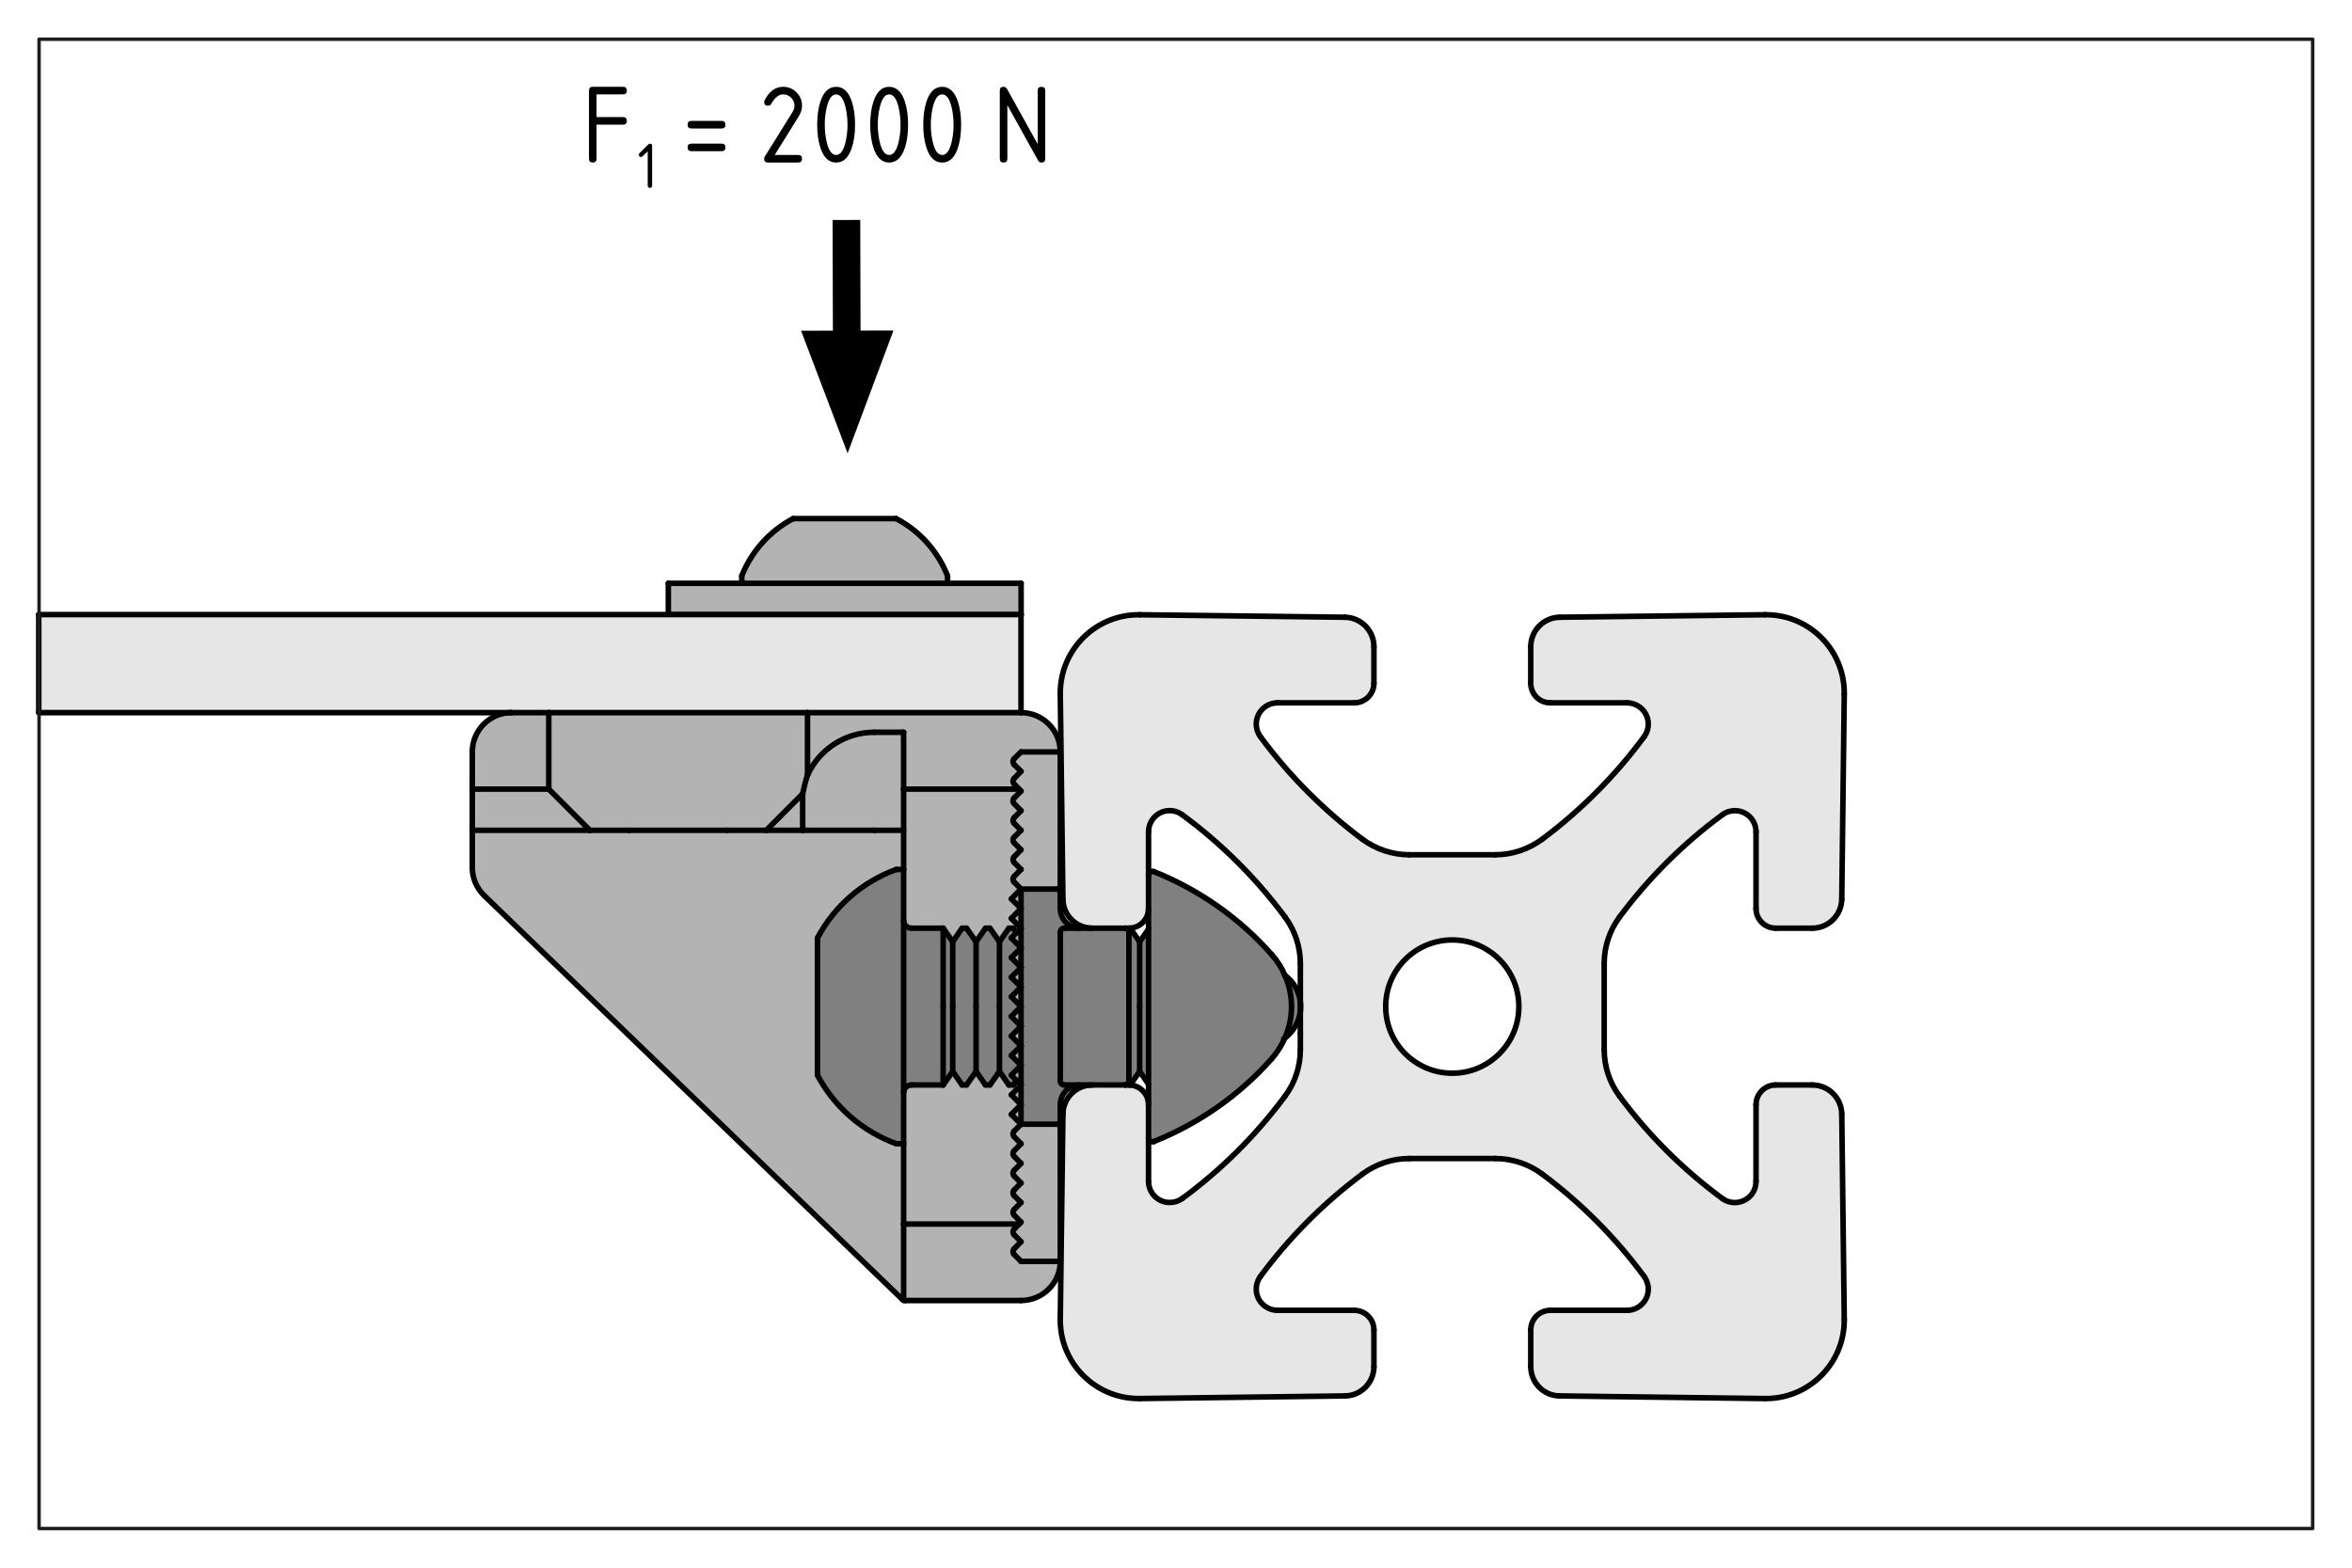 <?xml version="1.0" encoding="UTF-8"?>
<svg xmlns="http://www.w3.org/2000/svg" version="1.1" viewBox="0 0 170.079 113.386">
  <!-- Generator: Adobe Illustrator 29.4.0, SVG Export Plug-In . SVG Version: 2.1.0 Build 152)  -->
  <defs>
    <style>
      .st0 {
        stroke-width: 2px;
      }

      .st0, .st1, .st2 {
        fill: none;
      }

      .st0, .st2 {
        stroke: #000;
      }

      .st3 {
        fill: gray;
      }

      .st4 {
        fill: #b3b3b3;
      }

      .st5 {
        fill: #e6e6e6;
      }

      .st1 {
        stroke: #1d1d1b;
        stroke-width: .25px;
      }

      .st1, .st2 {
        stroke-linecap: round;
        stroke-linejoin: round;
      }

      .st2 {
        stroke-width: .4px;
      }
    </style>
  </defs>
  <g id="Kontur">
    <g id="LINE">
      <g>
        <g>
          <polygon class="st4" points="73.839 42.188 73.839 44.458 48.329 44.458 48.329 42.188 53.639 42.188 68.519 42.188 73.839 42.188"/>
          <path class="st4" d="M68.519,41.648v.54h-14.88v-.54c.71-1.78,2.03-3.25,3.72-4.14h7.44c1.7.89,3.02,2.36,3.72,4.14Z"/>
        </g>
        <g>
          <line class="st2" x1="48.329" y1="42.188" x2="48.329" y2="44.458"/>
          <line class="st2" x1="73.839" y1="44.458" x2="73.839" y2="42.188"/>
          <line class="st2" x1="53.639" y1="41.648" x2="53.639" y2="42.188"/>
          <line class="st2" x1="68.519" y1="42.188" x2="68.519" y2="41.648"/>
          <path class="st2" d="M57.359,37.508c-1.69.89-3.01,2.36-3.72,4.14"/>
          <path class="st2" d="M68.519,41.648c-.7-1.78-2.02-3.25-3.72-4.14"/>
          <line class="st2" x1="48.329" y1="44.458" x2="73.839" y2="44.458"/>
          <polyline class="st2" points="48.329 42.188 53.639 42.188 68.519 42.188 73.839 42.188"/>
          <line class="st2" x1="57.359" y1="37.508" x2="64.799" y2="37.508"/>
        </g>
      </g>
    </g>
    <g id="ARC">
      <g>
        <g>
          <path class="st5" d="M133.363,95.413v.14c-.04,3.13-2.61,5.64-5.74,5.6l-14.84-.19c-1.16-.01-2.09-.96-2.09-2.12v-2.65c0-.79.63-1.42,1.41-1.42h5.55c.85,0,1.54-.69,1.54-1.54,0-.32-.11-.64-.3-.91-2.08-2.82-4.57-5.32-7.38-7.41-.98-.73-2.17-1.12-3.39-1.12h-6.21c-1.22,0-2.41.39-3.39,1.12-2.81,2.09-5.3,4.59-7.38,7.41-.5.69-.36,1.65.33,2.15.26.19.58.3.91.3h5.55c.78,0,1.42.63,1.42,1.42v2.65c0,1.16-.94,2.11-2.1,2.12l-14.84.19h-.14c-3.13-.04-5.64-2.61-5.6-5.74l.19-14.84c.01-1.16.96-2.1,2.12-2.1h2.65c.78,0,1.42.64,1.42,1.42v5.55c0,.85.69,1.53,1.53,1.53.33,0,.65-.1.91-.29,2.83-2.08,5.33-4.57,7.42-7.39.73-.97,1.12-2.16,1.12-3.38v-2.76c.03-.24.03-.47,0-.7v-2.76c0-1.22-.39-2.4-1.12-3.38-2.09-2.81-4.59-5.3-7.42-7.38-.68-.51-1.64-.36-2.14.32-.2.27-.3.59-.3.91v5.55c0,.79-.64,1.42-1.42,1.42h-2.65c-1.16,0-2.11-.93-2.12-2.1l-.19-14.83v-.15c.04-3.13,2.61-5.63,5.74-5.59l14.84.18c1.16.02,2.1.96,2.1,2.13v2.65c0,.78-.64,1.41-1.42,1.41h-5.55c-.85,0-1.54.69-1.54,1.54,0,.33.11.65.3.91,2.08,2.82,4.57,5.32,7.38,7.42.98.72,2.17,1.12,3.39,1.12h6.21c1.22,0,2.41-.4,3.39-1.12,2.81-2.1,5.3-4.6,7.38-7.42.5-.68.36-1.64-.33-2.15-.26-.19-.58-.3-.91-.3h-5.55c-.78,0-1.41-.63-1.41-1.41v-2.65c0-1.17.93-2.11,2.09-2.13l14.84-.18c.05-.01.1-.01.14,0,3.13.03,5.64,2.6,5.6,5.74l-.18,14.83c-.02,1.17-.97,2.1-2.13,2.1h-2.65c-.78,0-1.42-.63-1.42-1.42v-5.55c0-.84-.68-1.53-1.53-1.53-.33,0-.65.1-.91.3-2.83,2.08-5.33,4.57-7.42,7.38-.73.98-1.12,2.16-1.12,3.38v6.22c0,1.22.39,2.41,1.12,3.38,2.09,2.82,4.59,5.31,7.42,7.39.68.5,1.64.35,2.15-.33.19-.26.29-.58.29-.91v-5.55c0-.78.64-1.42,1.42-1.42h2.65c1.16,0,2.11.94,2.13,2.1l.18,14.84ZM109.833,72.803c0-2.66-2.15-4.82-4.81-4.82-2.67,0-4.82,2.16-4.82,4.82s2.15,4.82,4.82,4.82c2.66,0,4.81-2.16,4.81-4.82Z"/>
          <path class="st3" d="M94.033,72.453c.03.23.03.46,0,.7v-.7Z"/>
          <path class="st3" d="M94.033,72.453v.7c-.1.76-.5,1.45-1.12,1.92.64-1.44.64-3.09,0-4.53.51.37.88.92,1.05,1.55.03.12.05.24.07.36Z"/>
          <path class="st3" d="M92.913,75.073c-.23.53-.55,1.04-.95,1.5-2.33,2.63-5.25,4.68-8.52,5.99-.04.01-.07.02-.11.02-.16,0-.28-.13-.28-.28v-18.99c0-.04,0-.08.02-.11.06-.15.22-.22.37-.16,3.27,1.31,6.19,3.36,8.52,6,.41.46.73.97.95,1.5.64,1.44.64,3.09,0,4.53Z"/>
          <polygon class="st3" points="83.053 67.203 83.053 78.413 82.413 77.493 82.413 72.803 82.413 68.113 83.053 67.203"/>
          <path class="st3" d="M82.413,72.803v4.69l-.69.98h-.37c.15,0,.28-.13.28-.28v-10.77c0-.14-.1-.26-.23-.28v-.01h.32l.69.98v4.69Z"/>
          <path class="st3" d="M81.633,67.423v10.77c0,.15-.13.28-.28.28h-4.4c-.15,0-.28-.13-.28-.28v-10.77c0-.16.13-.29.28-.29h4.4c.02,0,.03,0,.05.01.13.02.23.14.23.28Z"/>
          <path class="st3" d="M81.403,67.133v.01c-.02-.01-.03-.01-.05-.01h.05Z"/>
          <path class="st3" d="M78.093,67.133h-1.14c-.15,0-.28.13-.28.29v10.77c0,.15.13.28.28.28h1.14c-.79,0-1.42.64-1.42,1.42v1.13c0,.16-.13.29-.28.29h-2.56l-.08-.09c.05-.05.08-.12.08-.2v-16.44c0-.07-.03-.15-.08-.2l.08-.08h2.56c.15,0,.28.12.28.28v1.13c0,.79.63,1.42,1.42,1.42Z"/>
          <path class="st4" d="M76.673,90.943v.29h-2.84l-.5-.51c-.11-.11-.11-.29,0-.4l.5-.51-.5-.51c-.11-.11-.11-.29,0-.4l.36-.37.14-.14-.5-.51c-.11-.11-.11-.29,0-.4l.5-.51-.5-.5c-.11-.11-.11-.29,0-.4l.5-.51-.5-.51c-.11-.11-.11-.29,0-.4l.5-.51-.5-.51c-.11-.11-.11-.29,0-.4l.5-.51-.5-.51c-.11-.11-.11-.29,0-.4l.5-.5h2.56c.15,0,.28-.13.28-.29v9.92Z"/>
          <path class="st4" d="M76.673,54.663v9.92c0-.16-.13-.28-.28-.28h-2.56l-.5-.51c-.11-.11-.11-.29,0-.4l.5-.51-.5-.51c-.11-.11-.11-.29,0-.4l.5-.51-.5-.51c-.11-.11-.11-.29,0-.4l.5-.5-.5-.51c-.11-.11-.11-.29,0-.4l.5-.51-.5-.51c-.11-.11-.11-.29,0-.4l.5-.51-.14-.14-.36-.37c-.11-.11-.11-.29,0-.4l.5-.51-.5-.5c-.11-.12-.11-.29,0-.41l.5-.5h2.84v.28Z"/>
          <path class="st4" d="M76.673,54.383h-2.84l-.5.5c-.11.12-.11.29,0,.41l.5.5-.5.51c-.11.11-.11.29,0,.4l.36.37h-8.35v-4.11h-2.12c-2.08,0-3.97,1.21-4.83,3.1v-4.52h15.44c1.57,0,2.84,1.27,2.84,2.84Z"/>
          <path class="st4" d="M73.833,91.233h2.84c0,1.56-1.27,2.83-2.84,2.83h-8.38c-.04,0-.07-.01-.11-.02v-5.51h8.35l-.36.37c-.11.11-.11.29,0,.4l.5.51-.5.51c-.11.11-.11.29,0,.4l.5.51Z"/>
          <path class="st4" d="M73.833,79.893v1.13c0,.08-.03.15-.08.2l-.62-.62.7-.71Z"/>
          <polygon class="st4" points="73.833 78.473 73.833 79.893 73.133 79.183 73.833 78.473"/>
          <polygon class="st4" points="73.833 77.053 73.833 78.473 73.503 78.143 73.133 77.763 73.833 77.053"/>
          <polygon class="st4" points="73.833 75.643 73.833 77.053 73.133 76.343 73.833 75.643"/>
          <polygon class="st4" points="73.833 74.223 73.833 75.643 73.133 74.933 73.833 74.223"/>
          <polygon class="st4" points="73.833 72.803 73.833 74.223 73.133 73.513 73.833 72.803"/>
          <polygon class="st4" points="73.833 71.383 73.833 72.803 73.133 72.093 73.833 71.383"/>
          <polygon class="st4" points="73.833 69.973 73.833 71.383 73.133 70.683 73.833 69.973"/>
          <polygon class="st4" points="73.833 68.553 73.833 69.973 73.133 69.263 73.833 68.553"/>
          <polygon class="st4" points="73.833 67.133 73.833 68.553 73.133 67.843 73.503 67.463 73.833 67.133"/>
          <polygon class="st4" points="73.833 65.713 73.833 67.133 73.133 66.423 73.833 65.713"/>
          <path class="st4" d="M73.833,64.583v1.13l-.7-.7.62-.63c.05.05.08.13.08.2Z"/>
          <polygon class="st5" points="73.833 44.453 73.833 51.543 58.393 51.543 39.683 51.543 36.983 51.543 2.803 51.543 2.803 44.453 73.833 44.453"/>
          <path class="st4" d="M73.833,57.213l-.5.51c-.11.11-.11.29,0,.4l.5.51-.5.51c-.11.11-.11.29,0,.4l.5.51-.5.5c-.11.11-.11.29,0,.4l.5.51-.5.51c-.11.11-.11.29,0,.4l.5.51-.5.51c-.11.11-.11.29,0,.4l.5.51-.08.08-.62.63.7.7-.7.71.7.71-.33.33-.23-.33h-.32l-.68.98-.69-.98h-.32l-.68.98-.69-.98h-.32l-.68.98-.69-.98h-2.29c-.31,0-.57-.25-.57-.56v-9.5h8.35l.14.14Z"/>
          <polygon class="st3" points="73.133 67.843 73.833 68.553 73.133 69.263 73.833 69.973 73.133 70.683 73.833 71.383 73.133 72.093 73.833 72.803 73.133 73.513 73.833 74.223 73.133 74.933 73.833 75.643 73.133 76.343 73.833 77.053 73.133 77.763 73.503 78.143 73.273 78.473 72.953 78.473 72.273 77.493 72.273 72.803 72.273 68.113 72.953 67.133 73.273 67.133 73.503 67.463 73.133 67.843"/>
          <path class="st4" d="M73.503,78.143l.33.33-.7.71.7.71-.7.71.62.62.08.09-.5.5c-.11.11-.11.29,0,.4l.5.51-.5.51c-.11.11-.11.29,0,.4l.5.51-.5.51c-.11.11-.11.29,0,.4l.5.51-.5.51c-.11.11-.11.29,0,.4l.5.5-.5.51c-.11.11-.11.29,0,.4l.5.51-.14.14h-8.35v-9.49c0-.32.26-.57.57-.57h2.29l.69-.98.68.98h.32l.69-.98.68.98h.32l.69-.98.68.98h.32l.23-.33Z"/>
          <polygon class="st3" points="72.273 72.803 72.273 77.493 71.583 78.473 71.263 78.473 70.583 77.493 70.583 72.803 70.583 68.113 71.263 67.133 71.583 67.133 72.273 68.113 72.273 72.803"/>
          <polygon class="st3" points="70.583 72.803 70.583 77.493 69.893 78.473 69.573 78.473 68.893 77.493 68.893 72.803 68.893 68.113 69.573 67.133 69.893 67.133 70.583 68.113 70.583 72.803"/>
          <polygon class="st3" points="68.893 72.803 68.893 77.493 68.203 78.473 68.203 72.803 68.203 67.133 68.893 68.113 68.893 72.803"/>
          <path class="st3" d="M68.203,72.803v5.67h-2.29c-.31,0-.57.25-.57.57v-12.47c0,.31.26.56.57.56h2.29v5.67Z"/>
          <path class="st4" d="M65.343,88.533v5.51c-.03-.01-.06-.03-.09-.06l-30.23-29.2c-.56-.54-.87-1.27-.87-2.04v-2.69h31.19v2.83h-.53c-2.45.89-4.48,2.66-5.7,4.96v9.92c1.22,2.3,3.25,4.07,5.7,4.96h.53v5.81Z"/>
          <path class="st3" d="M65.343,79.043v3.68h-.53c-2.45-.89-4.48-2.66-5.7-4.96v-9.92c1.22-2.3,3.25-4.07,5.7-4.96h.53v16.16Z"/>
          <path class="st4" d="M65.343,57.073v2.98h-7.3v-2.64c.09-.45.2-.91.35-1.35.86-1.89,2.75-3.1,4.83-3.1h2.12v4.11Z"/>
          <path class="st4" d="M58.393,51.543v4.52c-.15.44-.26.9-.35,1.35l-2.63,2.64h-12.76l-2.97-2.98v-5.53h18.71Z"/>
          <polygon class="st4" points="58.043 57.413 58.043 60.053 55.413 60.053 58.043 57.413"/>
          <polygon class="st4" points="39.683 57.073 42.653 60.053 34.153 60.053 34.153 57.073 39.683 57.073"/>
          <path class="st4" d="M39.683,51.543v5.53h-5.53v-2.69c0-1.57,1.27-2.84,2.83-2.84h2.7Z"/>
        </g>
        <g>
          <path class="st2" d="M92.833,75.133c.03-.02.06-.04.08-.06.62-.47,1.02-1.16,1.12-1.92.03-.24.03-.47,0-.7-.02-.12-.04-.24-.07-.36-.17-.63-.54-1.18-1.05-1.55l-.03-.03"/>
          <path class="st2" d="M59.113,77.763c1.22,2.3,3.25,4.07,5.7,4.96"/>
          <path class="st2" d="M64.813,62.883c-2.45.89-4.48,2.66-5.7,4.96"/>
          <line class="st2" x1="64.813" y1="82.723" x2="65.343" y2="82.723"/>
          <line class="st2" x1="65.343" y1="62.883" x2="64.813" y2="62.883"/>
          <path class="st2" d="M65.913,78.473c-.31,0-.57.25-.57.57"/>
          <path class="st2" d="M65.343,66.573c0,.31.26.56.57.56"/>
          <line class="st2" x1="65.913" y1="78.473" x2="68.203" y2="78.473"/>
          <line class="st2" x1="68.203" y1="67.133" x2="65.913" y2="67.133"/>
          <line class="st2" x1="68.203" y1="78.473" x2="68.893" y2="77.493"/>
          <line class="st2" x1="68.893" y1="68.113" x2="68.203" y2="67.133"/>
          <line class="st2" x1="69.573" y1="67.133" x2="68.893" y2="68.113"/>
          <line class="st2" x1="68.893" y1="77.493" x2="69.573" y2="78.473"/>
          <line class="st2" x1="69.573" y1="78.473" x2="69.893" y2="78.473"/>
          <line class="st2" x1="69.893" y1="67.133" x2="69.573" y2="67.133"/>
          <line class="st2" x1="69.893" y1="78.473" x2="70.583" y2="77.493"/>
          <line class="st2" x1="70.583" y1="68.113" x2="69.893" y2="67.133"/>
          <line class="st2" x1="71.263" y1="67.133" x2="70.583" y2="68.113"/>
          <line class="st2" x1="70.583" y1="77.493" x2="71.263" y2="78.473"/>
          <line class="st2" x1="71.263" y1="78.473" x2="71.583" y2="78.473"/>
          <line class="st2" x1="71.583" y1="67.133" x2="71.263" y2="67.133"/>
          <line class="st2" x1="72.953" y1="78.473" x2="73.273" y2="78.473"/>
          <line class="st2" x1="73.273" y1="67.133" x2="72.953" y2="67.133"/>
          <line class="st2" x1="71.583" y1="78.473" x2="72.273" y2="77.493"/>
          <line class="st2" x1="72.273" y1="68.113" x2="71.583" y2="67.133"/>
          <line class="st2" x1="72.953" y1="67.133" x2="72.273" y2="68.113"/>
          <line class="st2" x1="72.273" y1="77.493" x2="72.953" y2="78.473"/>
          <line class="st2" x1="73.273" y1="78.473" x2="73.503" y2="78.143"/>
          <line class="st2" x1="73.503" y1="67.463" x2="73.273" y2="67.133"/>
          <polyline class="st2" points="81.403 78.473 81.633 78.473 81.723 78.473"/>
          <polyline class="st2" points="81.723 67.133 81.633 67.133 81.403 67.133"/>
          <line class="st2" x1="81.723" y1="78.473" x2="82.413" y2="77.493"/>
          <line class="st2" x1="82.413" y1="68.113" x2="81.723" y2="67.133"/>
          <line class="st2" x1="83.053" y1="67.203" x2="82.413" y2="68.113"/>
          <line class="st2" x1="82.413" y1="77.493" x2="83.053" y2="78.413"/>
          <line class="st2" x1="2.803" y1="51.543" x2="2.803" y2="44.453"/>
          <line class="st2" x1="2.803" y1="44.453" x2="73.833" y2="44.453"/>
          <line class="st2" x1="73.833" y1="44.453" x2="73.833" y2="51.543"/>
          <line class="st2" x1="36.983" y1="51.543" x2="2.803" y2="51.543"/>
          <line class="st2" x1="58.393" y1="51.543" x2="39.683" y2="51.543"/>
          <line class="st2" x1="39.683" y1="57.073" x2="34.153" y2="57.073"/>
          <path class="st2" d="M36.983,51.543c-1.56,0-2.83,1.27-2.83,2.84"/>
          <line class="st2" x1="36.983" y1="51.543" x2="39.683" y2="51.543"/>
          <line class="st2" x1="39.683" y1="51.543" x2="39.683" y2="57.073"/>
          <line class="st2" x1="34.153" y1="57.073" x2="34.153" y2="54.383"/>
          <line class="st2" x1="42.653" y1="60.053" x2="34.153" y2="60.053"/>
          <line class="st2" x1="42.653" y1="60.053" x2="39.683" y2="57.073"/>
          <line class="st2" x1="34.153" y1="60.053" x2="34.153" y2="57.073"/>
          <line class="st2" x1="63.223" y1="52.963" x2="65.343" y2="52.963"/>
          <path class="st2" d="M63.223,52.963c-2.08,0-3.97,1.21-4.83,3.1"/>
          <line class="st2" x1="58.393" y1="56.063" x2="58.393" y2="51.543"/>
          <path class="st2" d="M76.673,54.383c0-1.57-1.27-2.84-2.84-2.84"/>
          <line class="st2" x1="76.673" y1="54.383" x2="73.833" y2="54.383"/>
          <line class="st2" x1="73.333" y1="54.883" x2="73.833" y2="54.383"/>
          <path class="st2" d="M73.333,54.883c-.11.12-.11.29,0,.41"/>
          <line class="st2" x1="73.833" y1="55.793" x2="73.333" y2="55.293"/>
          <line class="st2" x1="73.333" y1="56.303" x2="73.833" y2="55.793"/>
          <path class="st2" d="M73.333,56.303c-.11.11-.11.29,0,.4"/>
          <line class="st2" x1="73.693" y1="57.073" x2="73.333" y2="56.703"/>
          <line class="st2" x1="73.693" y1="57.073" x2="65.343" y2="57.073"/>
          <line class="st2" x1="58.393" y1="51.543" x2="73.833" y2="51.543"/>
          <line class="st2" x1="65.343" y1="52.963" x2="65.343" y2="57.073"/>
          <line class="st2" x1="63.223" y1="60.053" x2="65.343" y2="60.053"/>
          <path class="st2" d="M73.333,90.323c-.11.11-.11.29,0,.4"/>
          <line class="st2" x1="73.833" y1="91.233" x2="73.333" y2="90.723"/>
          <line class="st2" x1="73.833" y1="91.233" x2="76.673" y2="91.233"/>
          <path class="st2" d="M73.833,94.063c1.57,0,2.84-1.27,2.84-2.83"/>
          <line class="st2" x1="73.833" y1="94.063" x2="65.453" y2="94.063"/>
          <path class="st2" d="M65.343,94.043c.04.01.07.02.11.02"/>
          <line class="st2" x1="65.343" y1="88.533" x2="73.693" y2="88.533"/>
          <line class="st2" x1="73.333" y1="88.903" x2="73.693" y2="88.533"/>
          <path class="st2" d="M73.333,88.903c-.11.11-.11.29,0,.4"/>
          <line class="st2" x1="65.343" y1="88.533" x2="65.343" y2="94.043"/>
          <line class="st2" x1="73.833" y1="89.813" x2="73.333" y2="89.303"/>
          <line class="st2" x1="73.333" y1="90.323" x2="73.833" y2="89.813"/>
          <line class="st2" x1="73.333" y1="57.723" x2="73.833" y2="57.213"/>
          <path class="st2" d="M73.333,57.723c-.11.11-.11.29,0,.4"/>
          <line class="st2" x1="73.833" y1="58.633" x2="73.333" y2="58.123"/>
          <line class="st2" x1="73.333" y1="59.143" x2="73.833" y2="58.633"/>
          <path class="st2" d="M73.333,59.143c-.11.11-.11.29,0,.4"/>
          <line class="st2" x1="73.833" y1="60.053" x2="73.333" y2="59.543"/>
          <line class="st2" x1="73.333" y1="60.553" x2="73.833" y2="60.053"/>
          <path class="st2" d="M73.333,60.553c-.11.11-.11.29,0,.4"/>
          <line class="st2" x1="73.833" y1="61.463" x2="73.333" y2="60.953"/>
          <line class="st2" x1="73.333" y1="61.973" x2="73.833" y2="61.463"/>
          <path class="st2" d="M73.333,61.973c-.11.11-.11.29,0,.4"/>
          <line class="st2" x1="73.833" y1="62.883" x2="73.333" y2="62.373"/>
          <line class="st2" x1="73.833" y1="57.213" x2="73.693" y2="57.073"/>
          <polyline class="st2" points="65.343 57.073 65.343 60.053 65.343 62.883"/>
          <line class="st2" x1="73.333" y1="83.233" x2="73.833" y2="82.723"/>
          <path class="st2" d="M73.333,83.233c-.11.11-.11.29,0,.4"/>
          <line class="st2" x1="73.833" y1="84.143" x2="73.333" y2="83.633"/>
          <line class="st2" x1="73.333" y1="84.653" x2="73.833" y2="84.143"/>
          <path class="st2" d="M73.333,84.653c-.11.11-.11.29,0,.4"/>
          <line class="st2" x1="73.833" y1="85.563" x2="73.333" y2="85.053"/>
          <line class="st2" x1="73.333" y1="86.073" x2="73.833" y2="85.563"/>
          <path class="st2" d="M73.333,86.073c-.11.11-.11.29,0,.4"/>
          <line class="st2" x1="73.833" y1="86.973" x2="73.333" y2="86.473"/>
          <line class="st2" x1="73.333" y1="87.483" x2="73.833" y2="86.973"/>
          <path class="st2" d="M73.333,87.483c-.11.11-.11.29,0,.4"/>
          <line class="st2" x1="73.833" y1="88.393" x2="73.333" y2="87.883"/>
          <line class="st2" x1="73.693" y1="88.533" x2="73.833" y2="88.393"/>
          <line class="st2" x1="65.343" y1="82.723" x2="65.343" y2="88.533"/>
          <line class="st2" x1="63.223" y1="60.053" x2="58.043" y2="60.053"/>
          <line class="st2" x1="58.043" y1="60.053" x2="58.043" y2="57.413"/>
          <path class="st2" d="M58.393,56.063c-.15.44-.26.9-.35,1.35"/>
          <line class="st2" x1="58.043" y1="57.413" x2="55.413" y2="60.053"/>
          <line class="st2" x1="55.413" y1="60.053" x2="52.573" y2="60.053"/>
          <line class="st2" x1="45.493" y1="60.053" x2="42.653" y2="60.053"/>
          <line class="st2" x1="58.043" y1="60.053" x2="55.413" y2="60.053"/>
          <path class="st2" d="M73.333,63.393c-.11.11-.11.29,0,.4"/>
          <line class="st2" x1="73.833" y1="64.303" x2="73.333" y2="63.793"/>
          <line class="st2" x1="73.333" y1="81.813" x2="73.833" y2="81.313"/>
          <path class="st2" d="M73.333,81.813c-.11.11-.11.29,0,.4"/>
          <line class="st2" x1="73.833" y1="82.723" x2="73.333" y2="82.213"/>
          <line class="st2" x1="73.333" y1="63.393" x2="73.833" y2="62.883"/>
          <line class="st2" x1="52.573" y1="60.053" x2="45.493" y2="60.053"/>
          <line class="st2" x1="76.673" y1="90.943" x2="76.673" y2="91.233"/>
          <line class="st2" x1="76.673" y1="54.383" x2="76.673" y2="54.663"/>
          <line class="st2" x1="76.673" y1="90.943" x2="76.673" y2="81.023"/>
          <line class="st2" x1="76.673" y1="64.583" x2="76.673" y2="54.663"/>
          <path class="st2" d="M34.153,62.743c0,.77.31,1.5.87,2.04"/>
          <line class="st2" x1="65.253" y1="93.983" x2="35.023" y2="64.783"/>
          <path class="st2" d="M65.253,93.983c.03.03.06.05.09.06"/>
          <line class="st2" x1="34.153" y1="60.053" x2="34.153" y2="62.743"/>
          <path class="st2" d="M109.833,72.803c0-2.66-2.15-4.82-4.81-4.82-2.67,0-4.82,2.16-4.82,4.82s2.15,4.82,4.82,4.82c2.66,0,4.81-2.16,4.81-4.82Z"/>
          <path class="st2" d="M116.003,75.913c0,1.22.39,2.41,1.12,3.38"/>
          <path class="st2" d="M117.123,79.293c2.09,2.82,4.59,5.31,7.42,7.39"/>
          <path class="st2" d="M124.543,86.683c.68.5,1.64.35,2.15-.33.19-.26.29-.58.29-.91"/>
          <line class="st2" x1="126.983" y1="79.893" x2="126.983" y2="85.443"/>
          <path class="st2" d="M128.403,78.473c-.78,0-1.42.64-1.42,1.42"/>
          <line class="st2" x1="131.053" y1="78.473" x2="128.403" y2="78.473"/>
          <path class="st2" d="M133.183,80.573c-.02-1.16-.97-2.1-2.13-2.1"/>
          <line class="st2" x1="133.363" y1="95.413" x2="133.183" y2="80.573"/>
          <path class="st2" d="M127.623,101.153c3.13.04,5.7-2.47,5.74-5.6v-.14"/>
          <line class="st2" x1="112.783" y1="100.963" x2="127.623" y2="101.153"/>
          <path class="st2" d="M110.693,98.843c0,1.16.93,2.11,2.09,2.12"/>
          <line class="st2" x1="110.693" y1="96.193" x2="110.693" y2="98.843"/>
          <path class="st2" d="M112.103,94.773c-.78,0-1.41.63-1.41,1.42"/>
          <line class="st2" x1="117.653" y1="94.773" x2="112.103" y2="94.773"/>
          <path class="st2" d="M117.653,94.773c.85,0,1.54-.69,1.54-1.54,0-.32-.11-.64-.3-.91"/>
          <path class="st2" d="M118.893,92.323c-2.08-2.82-4.57-5.32-7.38-7.41"/>
          <path class="st2" d="M111.513,84.913c-.98-.73-2.17-1.12-3.39-1.12"/>
          <line class="st2" x1="101.913" y1="83.793" x2="108.123" y2="83.793"/>
          <path class="st2" d="M101.913,83.793c-1.22,0-2.41.39-3.39,1.12"/>
          <path class="st2" d="M98.523,84.913c-2.81,2.09-5.3,4.59-7.38,7.41"/>
          <path class="st2" d="M91.143,92.323c-.5.69-.36,1.65.33,2.15.26.19.58.3.91.3"/>
          <line class="st2" x1="97.933" y1="94.773" x2="92.383" y2="94.773"/>
          <path class="st2" d="M99.353,96.193c0-.79-.64-1.42-1.42-1.42"/>
          <line class="st2" x1="99.353" y1="98.843" x2="99.353" y2="96.193"/>
          <path class="st2" d="M97.253,100.963c1.16-.01,2.1-.96,2.1-2.12"/>
          <line class="st2" x1="82.413" y1="101.153" x2="97.253" y2="100.963"/>
          <line class="st2" x1="76.863" y1="80.573" x2="76.673" y2="95.413"/>
          <path class="st2" d="M78.983,78.473c-1.16,0-2.11.94-2.12,2.1"/>
          <line class="st2" x1="81.403" y1="78.473" x2="81.353" y2="78.473"/>
          <path class="st2" d="M83.053,79.893c0-.78-.64-1.42-1.42-1.42"/>
          <line class="st2" x1="83.053" y1="85.443" x2="83.053" y2="82.303"/>
          <path class="st2" d="M83.053,85.443c0,.85.69,1.53,1.53,1.53.33,0,.65-.1.91-.29"/>
          <path class="st2" d="M85.493,86.683c2.83-2.08,5.33-4.57,7.42-7.39"/>
          <path class="st2" d="M92.913,79.293c.73-.97,1.12-2.16,1.12-3.38"/>
          <polyline class="st2" points="94.033 69.693 94.033 72.453 94.033 73.153 94.033 74.753"/>
          <line class="st2" x1="94.033" y1="74.753" x2="94.033" y2="75.913"/>
          <path class="st2" d="M94.033,69.693c0-1.22-.39-2.4-1.12-3.38"/>
          <path class="st2" d="M92.913,66.313c-2.09-2.81-4.59-5.3-7.42-7.38"/>
          <path class="st2" d="M85.493,58.933c-.68-.51-1.64-.36-2.14.32-.2.27-.3.59-.3.91"/>
          <line class="st2" x1="83.053" y1="63.313" x2="83.053" y2="60.163"/>
          <path class="st2" d="M81.633,67.133c.78,0,1.42-.63,1.42-1.42"/>
          <line class="st2" x1="81.353" y1="67.133" x2="81.403" y2="67.133"/>
          <path class="st2" d="M76.863,65.033c.01,1.17.96,2.1,2.12,2.1"/>
          <line class="st2" x1="76.673" y1="50.203" x2="76.863" y2="65.033"/>
          <path class="st2" d="M82.413,44.463c-3.13-.04-5.7,2.46-5.74,5.59v.15"/>
          <line class="st2" x1="97.253" y1="44.643" x2="82.413" y2="44.463"/>
          <path class="st2" d="M99.353,46.773c0-1.17-.94-2.11-2.1-2.13"/>
          <line class="st2" x1="99.353" y1="49.423" x2="99.353" y2="46.773"/>
          <path class="st2" d="M97.933,50.833c.78,0,1.42-.63,1.42-1.41"/>
          <line class="st2" x1="92.383" y1="50.833" x2="97.933" y2="50.833"/>
          <path class="st2" d="M92.383,50.833c-.85,0-1.54.69-1.54,1.54,0,.33.11.65.3.91"/>
          <path class="st2" d="M91.143,53.283c2.08,2.82,4.57,5.32,7.38,7.42"/>
          <path class="st2" d="M98.523,60.703c.98.72,2.17,1.12,3.39,1.12"/>
          <line class="st2" x1="108.123" y1="61.823" x2="101.913" y2="61.823"/>
          <path class="st2" d="M108.123,61.823c1.22,0,2.41-.4,3.39-1.12"/>
          <path class="st2" d="M111.513,60.703c2.81-2.1,5.3-4.6,7.38-7.42"/>
          <path class="st2" d="M118.893,53.283c.5-.68.36-1.64-.33-2.15-.26-.19-.58-.3-.91-.3"/>
          <line class="st2" x1="112.103" y1="50.833" x2="117.653" y2="50.833"/>
          <path class="st2" d="M110.693,49.423c0,.78.63,1.41,1.41,1.41"/>
          <line class="st2" x1="110.693" y1="46.773" x2="110.693" y2="49.423"/>
          <path class="st2" d="M112.783,44.643c-1.16.02-2.09.96-2.09,2.13"/>
          <line class="st2" x1="127.623" y1="44.463" x2="112.783" y2="44.643"/>
          <path class="st2" d="M133.363,50.203c.04-3.14-2.47-5.71-5.6-5.74-.04-.01-.09-.01-.14,0"/>
          <line class="st2" x1="133.183" y1="65.033" x2="133.363" y2="50.203"/>
          <path class="st2" d="M131.053,67.133c1.16,0,2.11-.93,2.13-2.1"/>
          <line class="st2" x1="128.403" y1="67.133" x2="131.053" y2="67.133"/>
          <path class="st2" d="M126.983,65.713c0,.79.64,1.42,1.42,1.42"/>
          <line class="st2" x1="126.983" y1="60.163" x2="126.983" y2="65.713"/>
          <path class="st2" d="M126.983,60.163c0-.84-.68-1.53-1.53-1.53-.33,0-.65.1-.91.3"/>
          <path class="st2" d="M124.543,58.933c-2.83,2.08-5.33,4.57-7.42,7.38"/>
          <path class="st2" d="M117.123,66.313c-.73.98-1.12,2.16-1.12,3.38"/>
          <line class="st2" x1="116.003" y1="75.913" x2="116.003" y2="69.693"/>
          <path class="st2" d="M76.673,95.413c-.04,3.13,2.47,5.7,5.6,5.74h.14"/>
          <polyline class="st2" points="83.053 63.313 83.053 65.713 83.053 67.203 83.053 78.413 83.053 79.893 83.053 82.303"/>
          <path class="st2" d="M83.443,63.043c-.15-.06-.31.01-.37.16-.02.03-.02.07-.02.11"/>
          <path class="st2" d="M91.963,69.043c-2.33-2.64-5.25-4.69-8.52-6"/>
          <path class="st2" d="M91.963,76.573c.4-.46.72-.97.95-1.5.64-1.44.64-3.09,0-4.53-.22-.53-.54-1.04-.95-1.5"/>
          <path class="st2" d="M83.443,82.563c3.27-1.31,6.19-3.36,8.52-5.99"/>
          <path class="st2" d="M83.053,82.303c0,.15.12.28.28.28.04,0,.07-.01.11-.02"/>
          <line class="st2" x1="59.113" y1="77.763" x2="59.113" y2="67.843"/>
          <polyline class="st2" points="65.343 82.723 65.343 79.043 65.343 66.573 65.343 62.883"/>
          <line class="st2" x1="68.203" y1="72.803" x2="68.203" y2="67.133"/>
          <line class="st2" x1="68.203" y1="78.473" x2="68.203" y2="72.803"/>
          <line class="st2" x1="68.893" y1="72.803" x2="68.893" y2="68.113"/>
          <line class="st2" x1="68.893" y1="77.493" x2="68.893" y2="72.803"/>
          <line class="st2" x1="70.583" y1="72.803" x2="70.583" y2="68.113"/>
          <line class="st2" x1="70.583" y1="77.493" x2="70.583" y2="72.803"/>
          <line class="st2" x1="72.273" y1="72.803" x2="72.273" y2="68.113"/>
          <line class="st2" x1="72.273" y1="77.493" x2="72.273" y2="72.803"/>
          <line class="st2" x1="82.413" y1="72.803" x2="82.413" y2="68.113"/>
          <line class="st2" x1="82.413" y1="77.493" x2="82.413" y2="72.803"/>
          <polyline class="st2" points="81.353 78.473 78.983 78.473 78.093 78.473 76.953 78.473"/>
          <path class="st2" d="M76.673,78.193c0,.15.13.28.28.28"/>
          <line class="st2" x1="76.673" y1="78.193" x2="76.673" y2="67.423"/>
          <path class="st2" d="M81.353,78.473c.15,0,.28-.13.28-.28"/>
          <line class="st2" x1="81.633" y1="67.423" x2="81.633" y2="78.193"/>
          <path class="st2" d="M76.953,67.133c-.15,0-.28.13-.28.29"/>
          <polyline class="st2" points="76.953 67.133 78.093 67.133 78.983 67.133 81.353 67.133"/>
          <path class="st2" d="M81.633,67.423c0-.14-.1-.26-.23-.28-.02-.01-.03-.01-.05-.01"/>
          <path class="st2" d="M78.093,78.473c-.79,0-1.42.64-1.42,1.42"/>
          <path class="st2" d="M76.673,65.713c0,.79.63,1.42,1.42,1.42"/>
          <line class="st2" x1="73.833" y1="79.893" x2="73.133" y2="80.603"/>
          <line class="st2" x1="73.833" y1="81.023" x2="73.833" y2="79.893"/>
          <path class="st2" d="M73.753,81.223c.05-.05.08-.12.08-.2"/>
          <line class="st2" x1="73.133" y1="80.603" x2="73.753" y2="81.223"/>
          <line class="st2" x1="73.833" y1="79.893" x2="73.833" y2="78.473"/>
          <line class="st2" x1="73.833" y1="78.473" x2="73.833" y2="77.053"/>
          <line class="st2" x1="73.833" y1="77.053" x2="73.833" y2="75.643"/>
          <line class="st2" x1="73.833" y1="75.643" x2="73.833" y2="74.223"/>
          <line class="st2" x1="73.833" y1="74.223" x2="73.833" y2="72.803"/>
          <line class="st2" x1="73.833" y1="72.803" x2="73.833" y2="71.383"/>
          <line class="st2" x1="73.833" y1="71.383" x2="73.833" y2="69.973"/>
          <line class="st2" x1="73.833" y1="69.973" x2="73.833" y2="68.553"/>
          <line class="st2" x1="73.833" y1="68.553" x2="73.833" y2="67.133"/>
          <line class="st2" x1="73.833" y1="67.133" x2="73.833" y2="65.713"/>
          <line class="st2" x1="73.833" y1="65.713" x2="73.833" y2="64.583"/>
          <line class="st2" x1="73.833" y1="78.473" x2="73.133" y2="79.183"/>
          <line class="st2" x1="73.133" y1="79.183" x2="73.833" y2="79.893"/>
          <polyline class="st2" points="73.133 77.763 73.503 78.143 73.833 78.473"/>
          <line class="st2" x1="73.833" y1="77.053" x2="73.133" y2="77.763"/>
          <line class="st2" x1="76.393" y1="81.313" x2="73.833" y2="81.313"/>
          <line class="st2" x1="73.833" y1="81.313" x2="73.753" y2="81.223"/>
          <line class="st2" x1="73.133" y1="76.343" x2="73.833" y2="77.053"/>
          <line class="st2" x1="73.833" y1="75.643" x2="73.133" y2="76.343"/>
          <path class="st2" d="M76.393,81.313c.15,0,.28-.13.28-.29"/>
          <line class="st2" x1="76.673" y1="79.893" x2="76.673" y2="81.023"/>
          <line class="st2" x1="73.833" y1="74.223" x2="73.133" y2="74.933"/>
          <line class="st2" x1="73.133" y1="74.933" x2="73.833" y2="75.643"/>
          <line class="st2" x1="73.133" y1="73.513" x2="73.833" y2="74.223"/>
          <line class="st2" x1="73.833" y1="72.803" x2="73.133" y2="73.513"/>
          <line class="st2" x1="73.833" y1="71.383" x2="73.133" y2="72.093"/>
          <line class="st2" x1="73.133" y1="72.093" x2="73.833" y2="72.803"/>
          <line class="st2" x1="73.133" y1="70.683" x2="73.833" y2="71.383"/>
          <line class="st2" x1="73.833" y1="69.973" x2="73.133" y2="70.683"/>
          <line class="st2" x1="73.833" y1="68.553" x2="73.133" y2="69.263"/>
          <line class="st2" x1="73.133" y1="69.263" x2="73.833" y2="69.973"/>
          <line class="st2" x1="73.133" y1="67.843" x2="73.833" y2="68.553"/>
          <polyline class="st2" points="73.833 67.133 73.503 67.463 73.133 67.843"/>
          <line class="st2" x1="73.133" y1="65.013" x2="73.833" y2="65.713"/>
          <line class="st2" x1="73.753" y1="64.383" x2="73.133" y2="65.013"/>
          <path class="st2" d="M73.833,64.583c0-.07-.03-.15-.08-.2"/>
          <line class="st2" x1="73.833" y1="65.713" x2="73.133" y2="66.423"/>
          <line class="st2" x1="73.133" y1="66.423" x2="73.833" y2="67.133"/>
          <line class="st2" x1="73.753" y1="64.383" x2="73.833" y2="64.303"/>
          <line class="st2" x1="73.833" y1="64.303" x2="76.393" y2="64.303"/>
          <line class="st2" x1="76.673" y1="64.583" x2="76.673" y2="65.713"/>
          <path class="st2" d="M76.673,64.583c0-.16-.13-.28-.28-.28"/>
        </g>
      </g>
    </g>
  </g>
  <g id="Bemassung">
    <rect class="st1" x="2.825" y="2.835" width="164.409" height="107.717"/>
    <g>
      <path d="M42.591,11.482v-4.931c0-.183.091-.273.274-.273h2.191c.182,0,.273.091.273.273s-.092.274-.273.274h-1.918v1.644h1.918c.182,0,.273.091.273.273s-.092.274-.273.274h-1.918v2.465c0,.183-.092.274-.273.274-.184,0-.274-.092-.274-.274Z"/>
      <path d="M46.836,10.939l-.367.367c-.03.029-.067.045-.111.045-.106,0-.16-.054-.16-.16,0-.043.016-.08.046-.111l.624-.624c.042-.042.085-.062.129-.062.106,0,.159.053.159.159v2.875c0,.106-.053.159-.159.159s-.16-.053-.16-.159v-2.488Z"/>
      <path d="M52.188,9.291h-2.191c-.184,0-.274-.091-.274-.273s.091-.274.274-.274h2.191c.182,0,.273.092.273.274s-.092.273-.273.273ZM52.188,10.935h-2.191c-.184,0-.274-.091-.274-.273s.091-.274.274-.274h2.191c.182,0,.273.092.273.274s-.092.273-.273.273Z"/>
      <path d="M56.628,6.278c.379,0,.701.133.969.4.267.267.4.59.4.969,0,.261-.083.523-.249.789l-1.727,2.772h1.702c.182,0,.273.091.273.273s-.092.274-.273.274h-2.191c-.184,0-.274-.092-.274-.274,0-.055.016-.107.046-.157l2.009-3.226c.091-.146.137-.297.137-.452,0-.227-.08-.42-.241-.581-.16-.16-.354-.24-.58-.24-.311,0-.597.229-.859.688-.05.089-.129.133-.236.133-.184,0-.274-.091-.274-.273,0-.042.009-.079.024-.112.341-.655.789-.983,1.346-.983Z"/>
      <path d="M61.832,9.018c0,.652-.08,1.217-.24,1.693-.235.697-.612,1.046-1.129,1.046-.518,0-.895-.348-1.129-1.042-.161-.476-.241-1.042-.241-1.697,0-.656.08-1.222.241-1.697.234-.695.611-1.042,1.129-1.042.517,0,.894.349,1.129,1.046.16.476.24,1.04.24,1.693ZM61.284,9.018c0-.454-.049-.882-.146-1.282-.146-.606-.372-.909-.676-.909-.302,0-.526.304-.673.913-.1.409-.149.835-.149,1.278,0,.451.049.878.146,1.282.146.606.372.909.677.909.304,0,.529-.303.676-.909.097-.404.146-.831.146-1.282Z"/>
      <path d="M65.667,9.018c0,.652-.08,1.217-.24,1.693-.235.697-.612,1.046-1.129,1.046-.518,0-.895-.348-1.129-1.042-.161-.476-.241-1.042-.241-1.697,0-.656.08-1.222.241-1.697.234-.695.611-1.042,1.129-1.042.517,0,.894.349,1.129,1.046.16.476.24,1.04.24,1.693ZM65.119,9.018c0-.454-.049-.882-.146-1.282-.146-.606-.372-.909-.676-.909-.302,0-.526.304-.673.913-.1.409-.149.835-.149,1.278,0,.451.049.878.146,1.282.146.606.372.909.677.909.304,0,.529-.303.676-.909.097-.404.146-.831.146-1.282Z"/>
      <path d="M69.502,9.018c0,.652-.08,1.217-.24,1.693-.235.697-.612,1.046-1.129,1.046-.518,0-.895-.348-1.129-1.042-.161-.476-.241-1.042-.241-1.697,0-.656.08-1.222.241-1.697.234-.695.611-1.042,1.129-1.042.517,0,.894.349,1.129,1.046.16.476.24,1.04.24,1.693ZM68.954,9.018c0-.454-.049-.882-.146-1.282-.146-.606-.372-.909-.676-.909-.302,0-.526.304-.673.913-.1.409-.149.835-.149,1.278,0,.451.049.878.146,1.282.146.606.372.909.677.909.304,0,.529-.303.676-.909.097-.404.146-.831.146-1.282Z"/>
      <path d="M75.037,10.424v-3.872c0-.183.092-.273.273-.273.184,0,.274.091.274.273v4.931c0,.183-.091.274-.272.274-.11,0-.189-.047-.239-.139l-2.228-4.013v3.877c0,.183-.092.274-.273.274-.184,0-.274-.092-.274-.274v-4.931c0-.183.091-.273.274-.273.107,0,.191.054.253.162l2.212,3.983Z"/>
    </g>
    <line class="st0" x1="61.207" y1="15.909" x2="61.23" y2="24.549"/>
    <polygon points="57.927 23.921 61.292 32.783 64.609 23.904 57.927 23.921"/>
  </g>
</svg>